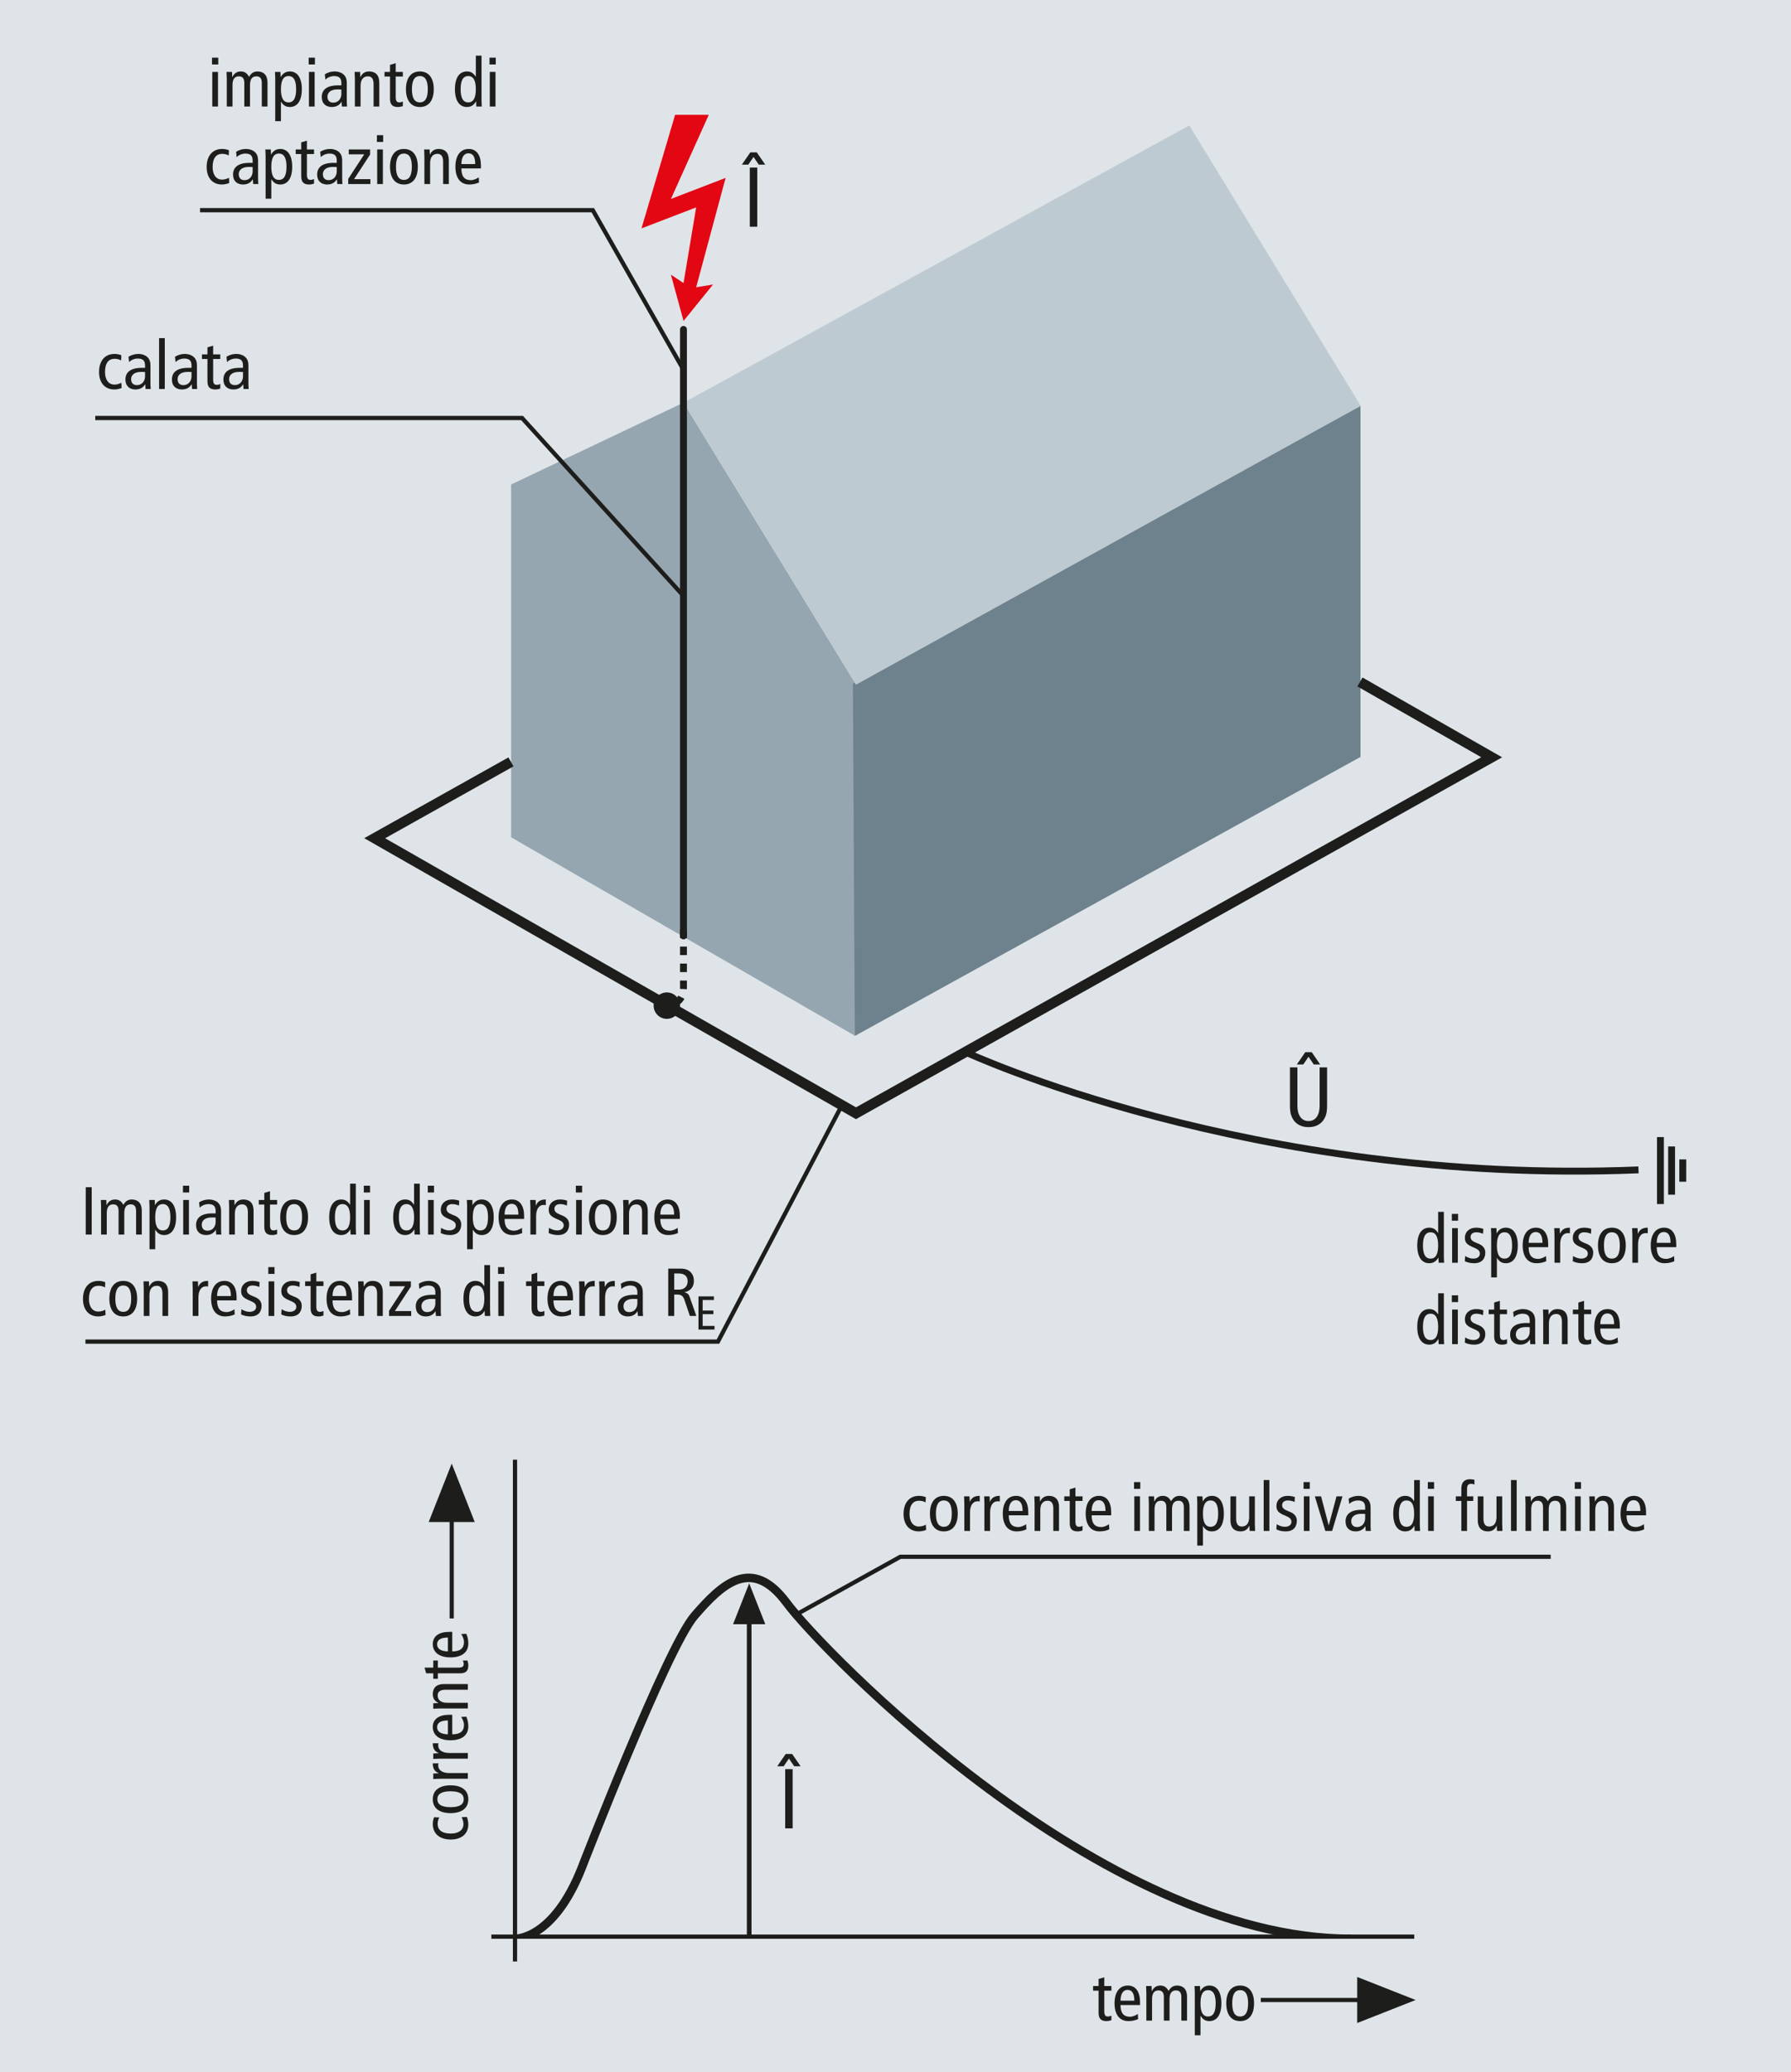 <?xml version="1.0" encoding="UTF-8" standalone="no"?><!DOCTYPE svg PUBLIC "-//W3C//DTD SVG 1.1//EN" "http://www.w3.org/Graphics/SVG/1.1/DTD/svg11.dtd"><svg width="100%" height="100%" viewBox="0 0 3667 4242" version="1.1" xmlns="http://www.w3.org/2000/svg" xmlns:xlink="http://www.w3.org/1999/xlink" xml:space="preserve" xmlns:serif="http://www.serif.com/" style="fill-rule:evenodd;clip-rule:evenodd;stroke-miterlimit:3.864;"><rect id="ArtBoard1" x="83.333" y="50" width="3666.33" height="4241.25" style="fill:none;"/><g><g id="Layer-1" serif:id="Layer 1"><rect x="-162.5" y="-195.833" width="4158.45" height="4733.38" style="fill:#dee4e8;"/><path d="M1054.38,3969.2c0,-0 78.629,3.558 137.188,-146.425c-0,-0 174.358,-449.963 230.245,-514.65c55.884,-64.704 117.1,-123.492 188.959,-26.458c71.854,97.045 643.871,688.212 1156.04,687.637" style="fill:none;fill-rule:nonzero;stroke:#1d1d1b;stroke-width:17.38px;"/><rect x="1026.51" y="3966.43" width="1776.4" height="58.75" style="fill:#dee4e8;"/><path d="M1006.01,3964.89l1889.65,-0" style="fill:none;fill-rule:nonzero;stroke:#1d1d1b;stroke-width:8.67px;"/><path d="M1054.46,4015.72l0,-1027.33" style="fill:none;fill-rule:nonzero;stroke:#1d1d1b;stroke-width:8.67px;"/><path d="M1750.75,1398.35l-0.192,722.238l-704.029,-406.425l0,-722.238l352.867,-167.533l351.354,573.958Z" style="fill:#95a6b0;"/><path d="M1746.35,1399.32l1039.2,-568.475l0,718.821l-1035.38,571.266l-3.817,-721.612Z" style="fill:#6e828d;"/><path d="M1752.58,1401.79l1033.45,-570.991l-351.058,-573.959l-1035.38,567.642l351.062,573.938l1.925,3.371Z" style="fill:#becad1;"/><path d="M2784.43,1396.17l269.725,154.167l-1301.58,728.816l-985.45,-563.07l279.046,-156.267" style="fill:none;fill-rule:nonzero;stroke:#1d1d1b;stroke-width:21.08px;"/><path d="M1399.39,674.425l-0,1241.7" style="fill:none;fill-rule:nonzero;stroke:#1d1d1b;stroke-width:14.08px;stroke-linecap:round;"/><path d="M1399.39,1903.22l-0,120.971c-0,-0 -0.05,31.737 -28.35,31.145" style="fill:none;fill-rule:nonzero;stroke:#1d1d1b;stroke-width:14.08px;stroke-dasharray:17.38,17.38;"/><path d="M1338.28,2058.84c0,-14.946 12.117,-27.067 27.067,-27.067c14.946,-0 27.062,12.121 27.062,27.066c0,14.951 -12.116,27.067 -27.062,27.067c-14.95,0 -27.067,-12.117 -27.067,-27.066" style="fill:#1d1d1b;fill-rule:nonzero;"/><path d="M1533.91,3964.48l-0,-659.637" style="fill:none;fill-rule:nonzero;stroke:#1d1d1b;stroke-width:9.54px;"/><path d="M1566.92,3325.28l-66.004,0l33,-83.712l33.004,83.712Z" style="fill:#1d1d1b;fill-rule:nonzero;"/><path d="M1975.14,2153.19c-0.001,-0.001 586.129,274.15 1379.6,241.891" style="fill:none;fill-rule:nonzero;stroke:#1d1d1b;stroke-width:14.08px;"/><path d="M3399.67,2465.05l-0,-137.121" style="fill:none;fill-rule:nonzero;stroke:#1d1d1b;stroke-width:14.08px;"/><path d="M3422.53,2445.86l0,-98.733" style="fill:none;fill-rule:nonzero;stroke:#1d1d1b;stroke-width:14.08px;"/><path d="M3445.39,2419.35l-0,-45.713" style="fill:none;fill-rule:nonzero;stroke:#1d1d1b;stroke-width:14.08px;"/><path d="M1451.2,235.067l-68.921,-0l-68.871,232.533l111.959,-43.054l-25.85,155l-25.834,-17.204l25.834,94.72l60.383,-74.583l-34.533,5.696l60.279,-223.925l0.137,-0.071l-112.1,43.125l77.517,-172.237Z" style="fill:#e30613;"/><path d="M409.579,430.317l804.113,-0l185.696,326.737" style="fill:none;fill-rule:nonzero;stroke:#1d1d1b;stroke-width:8.67px;"/><path d="M1607.65,3621.97l15.279,-0l0,121.179l-15.279,-0l0,-121.179Zm1.042,-31.079l13.196,-0l17.358,25.175l-13.192,-0l-10.766,-15.8l-10.763,15.8l-13.196,-0l17.363,-25.175Z" style="fill:#1d1d1b;fill-rule:nonzero;"/><path d="M2717.15,2261.76c0,3.008 -0.058,5.7 -0.175,8.07c-0.117,2.371 -0.346,4.63 -0.692,6.771c-0.35,2.142 -0.841,4.196 -1.479,6.163c-0.633,1.966 -1.475,3.995 -2.517,6.079c-1.27,2.546 -2.891,4.946 -4.858,7.204c-1.971,2.254 -4.312,4.254 -7.033,5.987c-2.721,1.738 -5.846,3.096 -9.375,4.08c-3.529,0.983 -7.496,1.475 -11.892,1.479c-4.4,-0.004 -8.362,-0.496 -11.892,-1.479c-3.533,-0.984 -6.658,-2.342 -9.375,-4.08c-2.72,-1.733 -5.066,-3.733 -7.033,-5.987c-1.967,-2.258 -3.587,-4.658 -4.858,-7.204c-1.042,-2.084 -1.884,-4.113 -2.521,-6.079c-0.633,-1.967 -1.125,-4.021 -1.475,-6.163c-0.346,-2.142 -0.579,-4.4 -0.692,-6.771c-0.116,-2.37 -0.175,-5.062 -0.175,-8.07l0,-76.563l15.279,0l0,78.817c0,9.491 1.967,17.041 5.9,22.658c3.938,5.613 9.55,8.421 16.842,8.421c7.292,-0 12.904,-2.808 16.842,-8.421c3.933,-5.617 5.9,-13.167 5.9,-22.658l-0,-78.817l15.279,0l-0,76.563Zm-44.617,-107.642l13.192,-0l17.363,25.175l-13.196,-0l-10.763,-15.8l-10.762,15.8l-13.196,-0l17.362,-25.175Z" style="fill:#1d1d1b;fill-rule:nonzero;"/><path d="M1535.2,343.013l15.279,-0.001l0,121.18l-15.279,-0l0,-121.18Zm1.042,-31.079l13.196,0l17.362,25.175l-13.196,0l-10.762,-15.8l-10.767,15.8l-13.192,0l17.359,-25.175Z" style="fill:#1d1d1b;fill-rule:nonzero;"/><g><g><path d="M434.641,218.085l11.667,0l-0,-70.833l-11.667,0l0,70.833Zm-0.555,-100l-0,13.889l12.777,0l0,-13.889l-12.777,0Z" style="fill:#1d1d1b;fill-rule:nonzero;"/></g><g><path d="M464.363,218.085l11.667,0l0,-43.75c0,-12.777 4.722,-18.055 13.333,-18.055c6.945,-0 10.834,4.166 10.834,13.194l-0,48.611l11.666,0l0,-43.75c0,-12.777 4.723,-18.055 13.334,-18.055c6.944,-0 10.833,4.166 10.833,13.194l0,48.611l11.667,0l-0,-49.166c-0,-15.556 -8.334,-22.639 -20.556,-22.639c-8.055,-0 -13.472,4.166 -17.222,11.111c-3.611,-7.222 -9.167,-11.111 -16.667,-11.111c-7.778,-0 -13.75,3.472 -17.5,11.528l-0.278,-0l-0.416,-10.556l-11.25,0c0.139,5 0.555,10.139 0.555,15.278l0,55.555Z" style="fill:#1d1d1b;fill-rule:nonzero;"/></g><g><path d="M575.197,182.669c-0,-17.778 4.861,-26.945 15.555,-26.945c10.695,0 15.556,9.167 15.556,26.945c-0,17.777 -4.861,26.944 -15.556,26.944c-10.694,0 -15.555,-9.167 -15.555,-26.944Zm-11.667,65.416l11.667,0l-0,-39.722l0.278,0c4.722,7.5 10,10.695 18.055,10.695c14.583,-0 24.445,-11.945 24.445,-36.389c-0,-24.445 -9.862,-36.389 -24.445,-36.389c-10.278,-0 -15.555,5.833 -18.611,11.389l-0.278,-0l-0.416,-10.417l-11.25,0c0.138,4.306 0.555,8.75 0.555,13.056l0,87.777Z" style="fill:#1d1d1b;fill-rule:nonzero;"/></g><g><path d="M632.558,218.085l11.667,0l-0,-70.833l-11.667,0l-0,70.833Zm-0.556,-100l0,13.889l12.778,0l0,-13.889l-12.778,0Z" style="fill:#1d1d1b;fill-rule:nonzero;"/></g><g><path d="M666.308,163.085c4.028,-4.444 10.972,-7.361 18.194,-7.361c4.862,0 9.445,1.25 11.806,4.445c2.222,3.055 2.639,6.111 2.639,11.389l-0,3.194l-6.806,0c-24.305,0 -33.333,10.139 -33.333,23.889c-0,13.611 8.75,20.417 20.417,20.417c10.833,-0 16.666,-5.139 19.861,-10.556l0.278,0l0.694,9.583l10.556,0c-0.278,-2.5 -0.556,-6.666 -0.556,-10.833l-0,-36.944c-0,-10 -3.056,-14.306 -6.111,-17.362c-2.222,-2.222 -8.472,-6.666 -18.889,-6.666c-6.944,-0 -14.167,2.083 -20,5.833l1.25,10.972Zm32.639,29.167c-0,9.722 -6.389,17.917 -16.528,17.917c-8.055,-0 -11.944,-4.861 -11.944,-12.361c-0,-8.195 6.527,-14.723 20.277,-14.723c3.195,0 6.112,0 8.195,0.278l-0,8.889Z" style="fill:#1d1d1b;fill-rule:nonzero;"/></g><g><path d="M726.586,218.085l11.666,0l0,-42.639c0,-12.777 5.834,-19.166 15,-19.166c7.5,-0 11.667,4.861 11.667,16.111l0,45.694l11.667,0l-0,-49.166c-0,-15.556 -8.334,-22.639 -20.695,-22.639c-8.194,-0 -14.166,3.472 -17.916,11.528l-0.278,-0l-0.417,-10.556l-11.25,0c0.139,5 0.556,10.139 0.556,15.278l-0,55.555Z" style="fill:#1d1d1b;fill-rule:nonzero;"/></g><g><path d="M824.78,207.808c-2.222,0.972 -4.305,1.805 -7.222,1.805c-5.278,0 -7.361,-3.055 -7.361,-11.111l-0,-41.806l14.583,0l0,-9.444l-14.583,0l-0,-17.917l-11.667,3.473l0,14.444l-11.25,0l0,9.444l11.25,0l0,45.556c0,12.5 5.695,16.806 16.389,16.806c3.195,-0 7.084,-0.834 9.861,-1.806l0,-9.444Z" style="fill:#1d1d1b;fill-rule:nonzero;"/></g><g><path d="M843.391,182.669c0,-17.778 5.139,-26.945 16.25,-26.945c11.112,0 16.25,9.167 16.25,26.945c0,17.777 -5.138,26.944 -16.25,26.944c-11.111,0 -16.25,-9.167 -16.25,-26.944Zm-12.222,-0c0,22.222 9.722,36.389 28.472,36.389c18.75,-0 28.473,-14.167 28.473,-36.389c-0,-22.223 -9.723,-36.389 -28.473,-36.389c-18.75,-0 -28.472,14.166 -28.472,36.389Z" style="fill:#1d1d1b;fill-rule:nonzero;"/></g><g><path d="M974.225,182.669c-0,17.777 -4.861,26.944 -15.556,26.944c-10.694,0 -15.555,-9.167 -15.555,-26.944c-0,-17.778 4.861,-26.945 15.555,-26.945c10.695,0 15.556,9.167 15.556,26.945Zm11.667,-68.75l-11.667,-0l-0,43.055l-0.278,0c-4.722,-7.5 -10,-10.694 -18.055,-10.694c-14.584,-0 -24.445,11.944 -24.445,36.389c0,24.444 9.861,36.389 24.445,36.389c10.277,-0 15.555,-5.834 18.611,-11.389l0.277,-0l0.417,10.416l11.25,0c-0.139,-4.305 -0.555,-8.75 -0.555,-13.055l-0,-91.111Z" style="fill:#1d1d1b;fill-rule:nonzero;"/></g><g><path d="M1002.84,218.085l11.667,0l-0,-70.833l-11.667,0l0,70.833Zm-0.556,-100l0,13.889l12.778,0l0,-13.889l-12.778,0Z" style="fill:#1d1d1b;fill-rule:nonzero;"/></g><g><path d="M468.808,307.738c-3.75,-1.805 -9.167,-2.778 -14.028,-2.778c-19.722,0 -31.667,14.167 -31.667,37.084c0,20 10.278,35.694 31.389,35.694c5.139,0 11.389,-1.527 14.861,-3.055l-0.555,-10.695c-4.028,2.084 -8.75,3.75 -14.306,3.75c-11.389,0 -19.166,-9.305 -19.166,-25.694c-0,-19.167 8.055,-27.084 19.444,-27.084c5.417,0 9.444,1.112 13.472,3.334l0.556,-10.556Z" style="fill:#1d1d1b;fill-rule:nonzero;"/></g><g><path d="M484.641,321.766c4.028,-4.444 10.972,-7.361 18.195,-7.361c4.861,-0 9.444,1.25 11.805,4.444c2.222,3.056 2.639,6.111 2.639,11.389l0,3.195l-6.806,-0c-24.305,-0 -33.333,10.139 -33.333,23.889c0,13.611 8.75,20.416 20.417,20.416c10.833,0 16.666,-5.139 19.861,-10.555l0.278,-0l0.694,9.583l10.556,0c-0.278,-2.5 -0.556,-6.667 -0.556,-10.833l0,-36.945c0,-10 -3.055,-14.305 -6.111,-17.361c-2.222,-2.222 -8.472,-6.667 -18.889,-6.667c-6.944,0 -14.167,2.084 -20,5.834l1.25,10.972Zm32.639,29.167c0,9.722 -6.389,17.916 -16.528,17.916c-8.055,0 -11.944,-4.861 -11.944,-12.361c-0,-8.194 6.528,-14.722 20.278,-14.722c3.194,0 6.111,0 8.194,0.278l0,8.889Z" style="fill:#1d1d1b;fill-rule:nonzero;"/></g><g><path d="M555.475,341.349c-0,-17.777 4.861,-26.944 15.555,-26.944c10.695,-0 15.556,9.167 15.556,26.944c-0,17.778 -4.861,26.945 -15.556,26.945c-10.694,-0 -15.555,-9.167 -15.555,-26.945Zm-11.667,65.417l11.667,0l-0,-39.722l0.277,-0c4.723,7.5 10,10.694 18.056,10.694c14.583,0 24.444,-11.944 24.444,-36.389c0,-24.444 -9.861,-36.389 -24.444,-36.389c-10.278,0 -15.556,5.834 -18.611,11.389l-0.278,0l-0.417,-10.416l-11.25,-0c0.139,4.305 0.556,8.75 0.556,13.055l-0,87.778Z" style="fill:#1d1d1b;fill-rule:nonzero;"/></g><g><path d="M642.975,366.488c-2.223,0.973 -4.306,1.806 -7.223,1.806c-5.277,-0 -7.361,-3.056 -7.361,-11.111l0,-41.806l14.584,0l-0,-9.444l-14.584,-0l0,-17.917l-11.666,3.472l-0,14.445l-11.25,-0l-0,9.444l11.25,0l-0,45.556c-0,12.5 5.694,16.805 16.388,16.805c3.195,0 7.084,-0.833 9.862,-1.805l-0,-9.445Z" style="fill:#1d1d1b;fill-rule:nonzero;"/></g><g><path d="M656.864,321.766c4.027,-4.444 10.972,-7.361 18.194,-7.361c4.861,-0 9.444,1.25 11.806,4.444c2.222,3.056 2.638,6.111 2.638,11.389l0,3.195l-6.805,-0c-24.306,-0 -33.334,10.139 -33.334,23.889c0,13.611 8.751,20.416 20.417,20.416c10.834,0 16.667,-5.139 19.861,-10.555l0.278,-0l0.695,9.583l10.555,0c-0.278,-2.5 -0.555,-6.667 -0.555,-10.833l-0,-36.945c-0,-10 -3.056,-14.305 -6.112,-17.361c-2.222,-2.222 -8.472,-6.667 -18.888,-6.667c-6.945,0 -14.167,2.084 -20,5.834l1.25,10.972Zm32.638,29.167c0,9.722 -6.388,17.916 -16.527,17.916c-8.056,0 -11.945,-4.861 -11.945,-12.361c0,-8.194 6.528,-14.722 20.278,-14.722c3.194,0 6.111,0 8.194,0.278l0,8.889Z" style="fill:#1d1d1b;fill-rule:nonzero;"/></g><g><path d="M714.086,305.933l-0,10l31.666,-0l-32.777,50.278l-0,10.555l45.416,0l0,-10l-33.472,0l32.778,-50.278l-0,-10.555l-43.611,-0Z" style="fill:#1d1d1b;fill-rule:nonzero;"/></g><g><path d="M772.28,376.766l11.667,0l-0,-70.833l-11.667,-0l0,70.833Zm-0.555,-100l-0,13.889l12.777,-0l0,-13.889l-12.777,0Z" style="fill:#1d1d1b;fill-rule:nonzero;"/></g><g><path d="M810.753,341.349c-0,-17.777 5.138,-26.944 16.25,-26.944c11.111,-0 16.25,9.167 16.25,26.944c-0,17.778 -5.139,26.945 -16.25,26.945c-11.112,-0 -16.25,-9.167 -16.25,-26.945Zm-12.223,0c0,22.223 9.723,36.389 28.473,36.389c18.75,0 28.472,-14.166 28.472,-36.389c-0,-22.222 -9.722,-36.389 -28.472,-36.389c-18.75,0 -28.473,14.167 -28.473,36.389Z" style="fill:#1d1d1b;fill-rule:nonzero;"/></g><g><path d="M868.947,376.766l11.667,0l-0,-42.639c-0,-12.778 5.833,-19.167 15,-19.167c7.5,0 11.666,4.862 11.666,16.112l0,45.694l11.667,0l0,-49.167c0,-15.555 -8.333,-22.639 -20.694,-22.639c-8.195,0 -14.167,3.473 -17.917,11.528l-0.278,0l-0.417,-10.555l-11.25,-0c0.139,5 0.556,10.139 0.556,15.277l0,55.556Z" style="fill:#1d1d1b;fill-rule:nonzero;"/></g><g><path d="M984.642,344.822l-0,-6.25c-0,-20.834 -8.889,-33.612 -24.862,-33.612c-17.638,0 -27.361,14.167 -27.361,36.389c0,22.223 9.723,36.389 28.473,36.389c7.083,0 14.305,-1.527 19.861,-4.166l-0.556,-10.556c-4.028,2.917 -10.417,5.833 -16.25,5.833c-12.917,0 -19.305,-7.638 -19.305,-24.027l40,-0Zm-40,-8.889c0.277,-16.528 6.944,-22.084 14.444,-22.084c9.306,0 13.889,7.361 13.889,22.084l-28.333,-0Z" style="fill:#1d1d1b;fill-rule:nonzero;"/></g></g><path d="M248.488,727.367c-3.75,-1.792 -9.167,-2.763 -14.03,-2.763c-19.72,0 -31.645,14.154 -31.645,37.075c-0,20.009 10.262,35.688 31.37,35.688c5.138,-0 11.388,-1.525 14.859,-3.05l-0.554,-10.684c-4.03,2.084 -8.75,3.75 -14.305,3.75c-11.391,0 -19.166,-9.308 -19.166,-25.704c-0,-19.171 8.054,-27.092 19.441,-27.092c5.417,0 9.446,1.113 13.475,3.334l0.555,-10.554Z" style="fill:#1d1d1b;fill-rule:nonzero;"/><path d="M264.329,741.396c4.021,-4.446 10.967,-7.363 18.196,-7.363c4.863,0 9.45,1.25 11.812,4.446c2.225,3.054 2.642,6.113 2.642,11.4l0,3.2l-6.812,0c-24.313,0 -33.33,10.121 -33.33,23.879c0,13.617 8.738,20.409 20.405,20.409c10.841,-0 16.679,-5.13 19.875,-10.542l0.275,0l0.695,9.571l10.538,-0c-0.275,-2.5 -0.554,-6.667 -0.554,-10.834l-0,-36.937c-0,-10.008 -3.05,-14.313 -6.1,-17.367c-2.221,-2.216 -8.467,-6.654 -18.892,-6.654c-6.946,0 -14.175,2.079 -20,5.825l1.25,10.967Zm32.65,29.166c0,9.734 -6.396,17.934 -16.542,17.934c-8.058,-0 -11.95,-4.867 -11.95,-12.371c0,-8.2 6.534,-14.729 20.292,-14.729c3.196,-0 6.113,-0 8.2,0.275l0,8.891Z" style="fill:#1d1d1b;fill-rule:nonzero;"/><rect x="325.729" y="692.246" width="11.65" height="104.15" style="fill:#1d1d1b;"/><path d="M359.467,741.396c4.021,-4.446 10.971,-7.363 18.196,-7.363c4.866,0 9.45,1.25 11.812,4.446c2.225,3.054 2.642,6.113 2.642,11.4l-0,3.2l-6.809,0c-24.316,0 -33.329,10.121 -33.329,23.879c0,13.617 8.734,20.409 20.404,20.409c10.838,-0 16.675,-5.13 19.871,-10.542l0.279,0l0.692,9.571l10.542,-0c-0.279,-2.5 -0.559,-6.667 -0.559,-10.834l0,-36.937c0,-10.008 -3.05,-14.313 -6.1,-17.367c-2.216,-2.216 -8.466,-6.654 -18.887,-6.654c-6.95,0 -14.179,2.079 -20.004,5.825l1.25,10.967Zm32.65,29.166c-0,9.734 -6.392,17.934 -16.538,17.934c-8.062,-0 -11.954,-4.867 -11.954,-12.371c0,-8.2 6.533,-14.729 20.292,-14.729c3.196,-0 6.116,-0 8.2,0.275l-0,8.891Z" style="fill:#1d1d1b;fill-rule:nonzero;"/><path d="M450.988,786.133c-2.221,0.971 -4.305,1.804 -7.221,1.804c-5.279,0 -7.363,-3.054 -7.363,-11.112l0,-41.821l14.584,0l-0,-9.425l-14.584,0l0,-17.917l-11.65,3.471l0,14.446l-11.25,0l0,9.425l11.25,0l0,45.571c0,12.492 5.688,16.792 16.371,16.792c3.196,-0 7.083,-0.834 9.863,-1.804l-0,-9.43Z" style="fill:#1d1d1b;fill-rule:nonzero;"/><path d="M464.883,741.396c4.021,-4.446 10.971,-7.363 18.196,-7.363c4.867,0 9.45,1.25 11.813,4.446c2.225,3.054 2.641,6.113 2.641,11.4l0,3.2l-6.808,0c-24.317,0 -33.329,10.121 -33.329,23.879c-0,13.617 8.733,20.409 20.404,20.409c10.838,-0 16.675,-5.13 19.871,-10.542l0.279,0l0.692,9.571l10.541,-0c-0.279,-2.5 -0.558,-6.667 -0.558,-10.834l0,-36.937c0,-10.008 -3.05,-14.313 -6.1,-17.367c-2.217,-2.216 -8.467,-6.654 -18.887,-6.654c-6.95,0 -14.18,2.079 -20.005,5.825l1.25,10.967Zm32.65,29.166c0,9.734 -6.391,17.934 -16.537,17.934c-8.063,-0 -11.954,-4.867 -11.954,-12.371c-0,-8.2 6.533,-14.729 20.291,-14.729c3.196,-0 6.117,-0 8.2,0.275l0,8.891Z" style="fill:#1d1d1b;fill-rule:nonzero;"/><g><g><rect x="175.563" y="2430.56" width="12.222" height="96.945" style="fill:#1d1d1b;"/></g><g><path d="M206.952,2527.5l11.666,0l0,-43.75c0,-12.778 4.723,-18.055 13.334,-18.055c6.944,-0 10.833,4.166 10.833,13.194l0,48.611l11.667,0l-0,-43.75c-0,-12.778 4.722,-18.055 13.333,-18.055c6.945,-0 10.833,4.166 10.833,13.194l0,48.611l11.667,0l0,-49.167c0,-15.555 -8.333,-22.638 -20.555,-22.638c-8.056,-0 -13.473,4.166 -17.223,11.111c-3.611,-7.223 -9.166,-11.111 -16.666,-11.111c-7.778,-0 -13.75,3.472 -17.5,11.527l-0.278,0l-0.417,-10.555l-11.25,-0c0.139,5 0.556,10.139 0.556,15.278l-0,55.555Z" style="fill:#1d1d1b;fill-rule:nonzero;"/></g><g><path d="M317.785,2492.09c0,-17.777 4.861,-26.944 15.556,-26.944c10.694,0 15.555,9.167 15.555,26.944c0,17.778 -4.861,26.945 -15.555,26.945c-10.695,-0 -15.556,-9.167 -15.556,-26.945Zm-11.667,65.417l11.667,0l0,-39.722l0.278,-0c4.722,7.5 10,10.694 18.055,10.694c14.584,0 24.445,-11.944 24.445,-36.389c-0,-24.444 -9.861,-36.388 -24.445,-36.388c-10.277,-0 -15.555,5.833 -18.611,11.388l-0.277,0l-0.417,-10.416l-11.25,-0c0.139,4.305 0.555,8.75 0.555,13.055l0,87.778Z" style="fill:#1d1d1b;fill-rule:nonzero;"/></g><g><path d="M375.146,2527.5l11.667,0l-0,-70.833l-11.667,-0l0,70.833Zm-0.555,-100l-0,13.889l12.777,-0l0,-13.889l-12.777,0Z" style="fill:#1d1d1b;fill-rule:nonzero;"/></g><g><path d="M408.896,2472.5c4.028,-4.444 10.973,-7.361 18.195,-7.361c4.861,0 9.444,1.25 11.805,4.444c2.223,3.056 2.639,6.112 2.639,11.389l0,3.195l-6.805,-0c-24.306,-0 -33.334,10.139 -33.334,23.889c0,13.611 8.75,20.416 20.417,20.416c10.833,0 16.667,-5.138 19.861,-10.555l0.278,-0l0.694,9.583l10.556,0c-0.278,-2.5 -0.556,-6.666 -0.556,-10.833l0,-36.945c0,-10 -3.055,-14.305 -6.111,-17.361c-2.222,-2.222 -8.472,-6.666 -18.889,-6.666c-6.944,-0 -14.166,2.083 -20,5.833l1.25,10.972Zm32.639,29.167c0,9.722 -6.389,17.917 -16.528,17.917c-8.055,-0 -11.944,-4.862 -11.944,-12.362c-0,-8.194 6.528,-14.722 20.278,-14.722c3.194,0 6.111,0 8.194,0.278l0,8.889Z" style="fill:#1d1d1b;fill-rule:nonzero;"/></g><g><path d="M469.174,2527.5l11.667,0l-0,-42.639c-0,-12.778 5.833,-19.166 15,-19.166c7.5,-0 11.666,4.861 11.666,16.111l0,45.694l11.667,0l0,-49.167c0,-15.555 -8.333,-22.638 -20.694,-22.638c-8.195,-0 -14.167,3.472 -17.917,11.527l-0.278,0l-0.416,-10.555l-11.25,-0c0.138,5 0.555,10.139 0.555,15.278l0,55.555Z" style="fill:#1d1d1b;fill-rule:nonzero;"/></g><g><path d="M567.369,2517.22c-2.223,0.973 -4.306,1.806 -7.223,1.806c-5.277,-0 -7.361,-3.056 -7.361,-11.111l0,-41.806l14.584,0l-0,-9.444l-14.584,-0l0,-17.917l-11.666,3.472l-0,14.445l-11.25,-0l-0,9.444l11.25,0l-0,45.556c-0,12.5 5.694,16.805 16.389,16.805c3.194,0 7.083,-0.833 9.861,-1.805l-0,-9.445Z" style="fill:#1d1d1b;fill-rule:nonzero;"/></g><g><path d="M585.98,2492.09c-0,-17.777 5.139,-26.944 16.25,-26.944c11.111,0 16.25,9.167 16.25,26.944c-0,17.778 -5.139,26.945 -16.25,26.945c-11.111,-0 -16.25,-9.167 -16.25,-26.945Zm-12.222,0c-0,22.223 9.722,36.389 28.472,36.389c18.75,0 28.472,-14.166 28.472,-36.389c0,-22.222 -9.722,-36.388 -28.472,-36.388c-18.75,-0 -28.472,14.166 -28.472,36.388Z" style="fill:#1d1d1b;fill-rule:nonzero;"/></g><g><path d="M716.813,2492.09c0,17.778 -4.861,26.945 -15.555,26.945c-10.695,-0 -15.556,-9.167 -15.556,-26.945c0,-17.777 4.861,-26.944 15.556,-26.944c10.694,0 15.555,9.167 15.555,26.944Zm11.667,-68.75l-11.667,0l0,43.056l-0.278,0c-4.722,-7.5 -10,-10.694 -18.055,-10.694c-14.583,-0 -24.445,11.944 -24.445,36.388c0,24.445 9.862,36.389 24.445,36.389c10.278,0 15.555,-5.833 18.611,-11.388l0.278,-0l0.416,10.416l11.25,0c-0.138,-4.305 -0.555,-8.75 -0.555,-13.055l-0,-91.112Z" style="fill:#1d1d1b;fill-rule:nonzero;"/></g><g><path d="M745.424,2527.5l11.667,0l0,-70.833l-11.667,-0l0,70.833Zm-0.555,-100l-0,13.889l12.778,-0l-0,-13.889l-12.778,0Z" style="fill:#1d1d1b;fill-rule:nonzero;"/></g><g><path d="M847.786,2492.09c-0,17.778 -4.862,26.945 -15.556,26.945c-10.694,-0 -15.556,-9.167 -15.556,-26.945c0,-17.777 4.862,-26.944 15.556,-26.944c10.694,0 15.556,9.167 15.556,26.944Zm11.666,-68.75l-11.666,0l-0,43.056l-0.278,0c-4.722,-7.5 -10,-10.694 -18.056,-10.694c-14.583,-0 -24.444,11.944 -24.444,36.388c-0,24.445 9.861,36.389 24.444,36.389c10.278,0 15.556,-5.833 18.611,-11.388l0.278,-0l0.417,10.416l11.25,0c-0.139,-4.305 -0.556,-8.75 -0.556,-13.055l0,-91.112Z" style="fill:#1d1d1b;fill-rule:nonzero;"/></g><g><path d="M876.397,2527.5l11.666,0l0,-70.833l-11.666,-0l-0,70.833Zm-0.556,-100l0,13.889l12.778,-0l-0,-13.889l-12.778,0Z" style="fill:#1d1d1b;fill-rule:nonzero;"/></g><g><path d="M902.369,2524.31c5.139,2.639 11.805,4.166 19.167,4.166c16.25,0 22.777,-9.722 22.777,-21.944c0,-8.75 -5.416,-14.583 -14.027,-18.056l-4.167,-1.666c-7.778,-3.056 -11.945,-6.25 -11.945,-11.945c0,-5.555 4.028,-9.722 11.667,-9.722c5.278,0 10.278,1.389 13.889,3.056l0.556,-10c-4.028,-1.528 -9.167,-2.5 -15,-2.5c-13.75,-0 -22.778,8.888 -22.778,20.555c-0,9.028 3.75,13.611 13.889,18.195l7.777,3.472c6.528,2.916 9.028,6.25 9.028,11.111c0,5.417 -4.583,10 -13.472,10c-5.833,-0 -11.389,-2.083 -16.667,-5.278l-0.694,10.556Z" style="fill:#1d1d1b;fill-rule:nonzero;"/></g><g><path d="M968.063,2492.09c0,-17.777 4.862,-26.944 15.556,-26.944c10.694,0 15.556,9.167 15.556,26.944c-0,17.778 -4.862,26.945 -15.556,26.945c-10.694,-0 -15.556,-9.167 -15.556,-26.945Zm-11.666,65.417l11.666,0l0,-39.722l0.278,-0c4.722,7.5 10,10.694 18.056,10.694c14.583,0 24.444,-11.944 24.444,-36.389c0,-24.444 -9.861,-36.388 -24.444,-36.388c-10.278,-0 -15.556,5.833 -18.611,11.388l-0.278,0l-0.417,-10.416l-11.25,-0c0.139,4.305 0.556,8.75 0.556,13.055l-0,87.778Z" style="fill:#1d1d1b;fill-rule:nonzero;"/></g><g><path d="M1073.06,2495.56l0,-6.25c0,-20.834 -8.888,-33.611 -24.861,-33.611c-17.639,-0 -27.361,14.166 -27.361,36.388c0,22.223 9.722,36.389 28.472,36.389c7.084,0 14.306,-1.527 19.862,-4.166l-0.556,-10.556c-4.028,2.917 -10.417,5.834 -16.25,5.834c-12.917,-0 -19.306,-7.639 -19.306,-24.028l40,-0Zm-40,-8.889c0.278,-16.528 6.945,-22.084 14.445,-22.084c9.305,0 13.889,7.362 13.889,22.084l-28.334,-0Z" style="fill:#1d1d1b;fill-rule:nonzero;"/></g><g><path d="M1085.98,2527.5l11.667,0l-0,-37.5c-0,-15.417 6.389,-23.194 15.417,-23.194c1.527,-0 3.055,0.139 4.444,0.416l-0,-11.527c-10.417,-0 -16.389,3.472 -20.139,12.083l-0.278,-0l-0.416,-11.111l-11.25,-0c0.138,5 0.555,10.139 0.555,15.278l0,55.555Z" style="fill:#1d1d1b;fill-rule:nonzero;"/></g><g><path d="M1123.34,2524.31c5.139,2.639 11.806,4.166 19.167,4.166c16.25,0 22.778,-9.722 22.778,-21.944c-0,-8.75 -5.417,-14.583 -14.028,-18.056l-4.167,-1.666c-7.777,-3.056 -11.944,-6.25 -11.944,-11.945c-0,-5.555 4.028,-9.722 11.667,-9.722c5.277,0 10.277,1.389 13.888,3.056l0.556,-10c-4.028,-1.528 -9.167,-2.5 -15,-2.5c-13.75,-0 -22.778,8.888 -22.778,20.555c0,9.028 3.75,13.611 13.889,18.195l7.778,3.472c6.528,2.916 9.028,6.25 9.028,11.111c-0,5.417 -4.584,10 -13.473,10c-5.833,-0 -11.388,-2.083 -16.666,-5.278l-0.695,10.556Z" style="fill:#1d1d1b;fill-rule:nonzero;"/></g><g><path d="M1179.59,2527.5l11.667,0l0,-70.833l-11.667,-0l0,70.833Zm-0.555,-100l-0,13.889l12.778,-0l-0,-13.889l-12.778,0Z" style="fill:#1d1d1b;fill-rule:nonzero;"/></g><g><path d="M1218.06,2492.09c-0,-17.777 5.138,-26.944 16.25,-26.944c11.111,0 16.25,9.167 16.25,26.944c-0,17.778 -5.139,26.945 -16.25,26.945c-11.112,-0 -16.25,-9.167 -16.25,-26.945Zm-12.223,0c0,22.223 9.723,36.389 28.473,36.389c18.75,0 28.472,-14.166 28.472,-36.389c-0,-22.222 -9.722,-36.388 -28.472,-36.388c-18.75,-0 -28.473,14.166 -28.473,36.388Z" style="fill:#1d1d1b;fill-rule:nonzero;"/></g><g><path d="M1276.26,2527.5l11.667,0l-0,-42.639c-0,-12.778 5.833,-19.166 15,-19.166c7.5,-0 11.666,4.861 11.666,16.111l0,45.694l11.667,0l0,-49.167c0,-15.555 -8.333,-22.638 -20.694,-22.638c-8.195,-0 -14.167,3.472 -17.917,11.527l-0.278,0l-0.416,-10.555l-11.25,-0c0.138,5 0.555,10.139 0.555,15.278l0,55.555Z" style="fill:#1d1d1b;fill-rule:nonzero;"/></g><g><path d="M1391.95,2495.56l-0,-6.25c-0,-20.834 -8.889,-33.611 -24.861,-33.611c-17.639,-0 -27.362,14.166 -27.362,36.388c0,22.223 9.723,36.389 28.473,36.389c7.083,0 14.305,-1.527 19.861,-4.166l-0.556,-10.556c-4.028,2.917 -10.416,5.834 -16.25,5.834c-12.917,-0 -19.305,-7.639 -19.305,-24.028l40,-0Zm-40,-8.889c0.277,-16.528 6.944,-22.084 14.444,-22.084c9.306,0 13.889,7.362 13.889,22.084l-28.333,-0Z" style="fill:#1d1d1b;fill-rule:nonzero;"/></g><g><path d="M215.563,2625.14c-3.75,-1.805 -9.167,-2.778 -14.028,-2.778c-19.722,0 -31.667,14.167 -31.667,37.084c0,20 10.278,35.694 31.389,35.694c5.139,0 11.389,-1.528 14.861,-3.055l-0.555,-10.695c-4.028,2.084 -8.75,3.75 -14.306,3.75c-11.389,0 -19.166,-9.305 -19.166,-25.694c-0,-19.167 8.055,-27.084 19.444,-27.084c5.417,0 9.444,1.111 13.472,3.334l0.556,-10.556Z" style="fill:#1d1d1b;fill-rule:nonzero;"/></g><g><path d="M236.118,2658.75c0,-17.778 5.139,-26.944 16.25,-26.944c11.112,-0 16.25,9.166 16.25,26.944c0,17.778 -5.138,26.945 -16.25,26.945c-11.111,-0 -16.25,-9.167 -16.25,-26.945Zm-12.222,0c0,22.223 9.722,36.389 28.472,36.389c18.75,0 28.473,-14.166 28.473,-36.389c-0,-22.222 -9.723,-36.389 -28.473,-36.389c-18.75,0 -28.472,14.167 -28.472,36.389Z" style="fill:#1d1d1b;fill-rule:nonzero;"/></g><g><path d="M294.313,2694.17l11.667,-0l-0,-42.639c-0,-12.778 5.833,-19.167 15,-19.167c7.5,0 11.666,4.861 11.666,16.111l0,45.695l11.667,-0l-0,-49.167c-0,-15.555 -8.333,-22.639 -20.695,-22.639c-8.194,0 -14.166,3.473 -17.916,11.528l-0.278,0l-0.417,-10.555l-11.25,-0c0.139,5 0.556,10.138 0.556,15.277l-0,55.556Z" style="fill:#1d1d1b;fill-rule:nonzero;"/></g><g><path d="M394.591,2694.17l11.666,-0l0,-37.5c0,-15.417 6.389,-23.195 15.417,-23.195c1.528,0 3.056,0.139 4.445,0.417l-0,-11.528c-10.417,0 -16.389,3.473 -20.139,12.084l-0.278,-0l-0.417,-11.111l-11.25,-0c0.139,5 0.556,10.138 0.556,15.277l-0,55.556Z" style="fill:#1d1d1b;fill-rule:nonzero;"/></g><g><path d="M484.452,2662.22l-0,-6.25c-0,-20.834 -8.889,-33.612 -24.861,-33.612c-17.639,0 -27.361,14.167 -27.361,36.389c-0,22.223 9.722,36.389 28.472,36.389c7.083,0 14.305,-1.528 19.861,-4.166l-0.556,-10.556c-4.027,2.917 -10.416,5.833 -16.25,5.833c-12.916,0 -19.305,-7.639 -19.305,-24.027l40,-0Zm-40,-8.889c0.278,-16.528 6.944,-22.084 14.444,-22.084c9.306,0 13.889,7.361 13.889,22.084l-28.333,-0Z" style="fill:#1d1d1b;fill-rule:nonzero;"/></g><g><path d="M493.619,2690.97c5.138,2.638 11.805,4.166 19.166,4.166c16.25,0 22.778,-9.722 22.778,-21.944c0,-8.75 -5.417,-14.584 -14.028,-18.056l-4.166,-1.666c-7.778,-3.056 -11.945,-6.251 -11.945,-11.945c0,-5.556 4.028,-9.722 11.667,-9.722c5.278,-0 10.278,1.389 13.889,3.055l0.555,-10c-4.028,-1.527 -9.166,-2.5 -15,-2.5c-13.75,0 -22.778,8.889 -22.778,20.556c0,9.028 3.75,13.611 13.889,18.194l7.778,3.473c6.528,2.916 9.028,6.25 9.028,11.111c-0,5.416 -4.583,10 -13.472,10c-5.834,-0 -11.389,-2.084 -16.667,-5.278l-0.694,10.556Z" style="fill:#1d1d1b;fill-rule:nonzero;"/></g><g><path d="M549.869,2694.17l11.666,-0l0,-70.833l-11.666,-0l-0,70.833Zm-0.556,-100l0,13.889l12.778,-0l-0,-13.889l-12.778,-0Z" style="fill:#1d1d1b;fill-rule:nonzero;"/></g><g><path d="M575.841,2690.97c5.139,2.638 11.805,4.166 19.167,4.166c16.25,0 22.777,-9.722 22.777,-21.944c0,-8.75 -5.416,-14.584 -14.027,-18.056l-4.167,-1.666c-7.778,-3.056 -11.945,-6.251 -11.945,-11.945c0,-5.556 4.028,-9.722 11.667,-9.722c5.278,-0 10.278,1.389 13.889,3.055l0.556,-10c-4.028,-1.527 -9.167,-2.5 -15,-2.5c-13.75,0 -22.778,8.889 -22.778,20.556c-0,9.028 3.75,13.611 13.889,18.194l7.777,3.473c6.528,2.916 9.028,6.25 9.028,11.111c0,5.416 -4.583,10 -13.472,10c-5.833,-0 -11.389,-2.084 -16.667,-5.278l-0.694,10.556Z" style="fill:#1d1d1b;fill-rule:nonzero;"/></g><g><path d="M662.23,2683.89c-2.222,0.972 -4.306,1.806 -7.222,1.806c-5.278,-0 -7.362,-3.056 -7.362,-11.111l0,-41.806l14.584,0l-0,-9.444l-14.584,-0l0,-17.917l-11.666,3.472l-0,14.445l-11.25,-0l-0,9.444l11.25,0l-0,45.556c-0,12.5 5.694,16.805 16.389,16.805c3.194,0 7.083,-0.833 9.861,-1.805l-0,-9.445Z" style="fill:#1d1d1b;fill-rule:nonzero;"/></g><g><path d="M720.841,2662.22l-0,-6.25c-0,-20.834 -8.889,-33.612 -24.861,-33.612c-17.639,0 -27.361,14.167 -27.361,36.389c-0,22.223 9.722,36.389 28.472,36.389c7.083,0 14.306,-1.528 19.861,-4.166l-0.555,-10.556c-4.028,2.917 -10.417,5.833 -16.25,5.833c-12.917,0 -19.306,-7.639 -19.306,-24.027l40,-0Zm-40,-8.889c0.278,-16.528 6.944,-22.084 14.444,-22.084c9.306,0 13.889,7.361 13.889,22.084l-28.333,-0Z" style="fill:#1d1d1b;fill-rule:nonzero;"/></g><g><path d="M733.758,2694.17l11.666,-0l0,-42.639c0,-12.778 5.834,-19.167 15,-19.167c7.5,0 11.667,4.861 11.667,16.111l0,45.695l11.667,-0l-0,-49.167c-0,-15.555 -8.334,-22.639 -20.695,-22.639c-8.194,0 -14.166,3.473 -17.916,11.528l-0.278,0l-0.417,-10.555l-11.25,-0c0.139,5 0.556,10.138 0.556,15.277l-0,55.556Z" style="fill:#1d1d1b;fill-rule:nonzero;"/></g><g><path d="M797.647,2623.34l-0,10l31.666,-0l-32.778,50.277l0,10.556l45.417,-0l0,-10l-33.472,-0l32.778,-50.278l-0,-10.555l-43.611,-0Z" style="fill:#1d1d1b;fill-rule:nonzero;"/></g><g><path d="M858.758,2639.17c4.028,-4.445 10.972,-7.361 18.194,-7.361c4.861,-0 9.445,1.25 11.806,4.444c2.222,3.056 2.639,6.111 2.639,11.389l-0,3.195l-6.806,-0c-24.305,-0 -33.333,10.139 -33.333,23.889c-0,13.611 8.75,20.416 20.416,20.416c10.834,0 16.667,-5.139 19.862,-10.555l0.277,-0l0.695,9.583l10.555,-0c-0.277,-2.5 -0.555,-6.667 -0.555,-10.833l-0,-36.945c-0,-10 -3.056,-14.305 -6.111,-17.361c-2.223,-2.222 -8.473,-6.667 -18.889,-6.667c-6.945,0 -14.167,2.084 -20,5.834l1.25,10.972Zm32.639,29.167c-0,9.722 -6.389,17.916 -16.528,17.916c-8.056,0 -11.945,-4.861 -11.945,-12.361c0,-8.194 6.528,-14.722 20.278,-14.722c3.195,-0 6.111,-0 8.195,0.278l-0,8.889Z" style="fill:#1d1d1b;fill-rule:nonzero;"/></g><g><path d="M991.675,2658.75c-0,17.778 -4.862,26.945 -15.556,26.945c-10.694,-0 -15.556,-9.167 -15.556,-26.945c0,-17.778 4.862,-26.944 15.556,-26.944c10.694,-0 15.556,9.166 15.556,26.944Zm11.666,-68.75l-11.666,0l-0,43.056l-0.278,-0c-4.722,-7.5 -10,-10.695 -18.056,-10.695c-14.583,0 -24.444,11.945 -24.444,36.389c-0,24.445 9.861,36.389 24.444,36.389c10.278,0 15.556,-5.833 18.611,-11.389l0.278,0l0.417,10.417l11.25,-0c-0.139,-4.306 -0.556,-8.75 -0.556,-13.056l0,-91.111Z" style="fill:#1d1d1b;fill-rule:nonzero;"/></g><g><path d="M1020.29,2694.17l11.666,-0l0,-70.833l-11.666,-0l-0,70.833Zm-0.556,-100l0,13.889l12.778,-0l-0,-13.889l-12.778,-0Z" style="fill:#1d1d1b;fill-rule:nonzero;"/></g><g><path d="M1114.59,2683.89c-2.222,0.972 -4.305,1.806 -7.222,1.806c-5.278,-0 -7.361,-3.056 -7.361,-11.111l-0,-41.806l14.583,0l0,-9.444l-14.583,-0l-0,-17.917l-11.667,3.472l0,14.445l-11.25,-0l0,9.444l11.25,0l0,45.556c0,12.5 5.695,16.805 16.389,16.805c3.195,0 7.084,-0.833 9.861,-1.805l0,-9.445Z" style="fill:#1d1d1b;fill-rule:nonzero;"/></g><g><path d="M1173.2,2662.22l0,-6.25c0,-20.834 -8.888,-33.612 -24.861,-33.612c-17.639,0 -27.361,14.167 -27.361,36.389c0,22.223 9.722,36.389 28.472,36.389c7.084,0 14.306,-1.528 19.862,-4.166l-0.556,-10.556c-4.028,2.917 -10.417,5.833 -16.25,5.833c-12.917,0 -19.306,-7.639 -19.306,-24.027l40,-0Zm-40,-8.889c0.278,-16.528 6.945,-22.084 14.445,-22.084c9.305,0 13.889,7.361 13.889,22.084l-28.334,-0Z" style="fill:#1d1d1b;fill-rule:nonzero;"/></g><g><path d="M1186.12,2694.17l11.667,-0l-0,-37.5c-0,-15.417 6.389,-23.195 15.416,-23.195c1.528,0 3.056,0.139 4.445,0.417l-0,-11.528c-10.417,0 -16.389,3.473 -20.139,12.084l-0.278,-0l-0.416,-11.111l-11.25,-0c0.138,5 0.555,10.138 0.555,15.277l0,55.556Z" style="fill:#1d1d1b;fill-rule:nonzero;"/></g><g><path d="M1227.23,2694.17l11.667,-0l-0,-37.5c-0,-15.417 6.389,-23.195 15.417,-23.195c1.527,0 3.055,0.139 4.444,0.417l0,-11.528c-10.417,0 -16.389,3.473 -20.139,12.084l-0.278,-0l-0.416,-11.111l-11.25,-0c0.139,5 0.555,10.138 0.555,15.277l0,55.556Z" style="fill:#1d1d1b;fill-rule:nonzero;"/></g><g><path d="M1272.37,2639.17c4.028,-4.445 10.972,-7.361 18.195,-7.361c4.861,-0 9.444,1.25 11.805,4.444c2.222,3.056 2.639,6.111 2.639,11.389l0,3.195l-6.805,-0c-24.306,-0 -33.334,10.139 -33.334,23.889c0,13.611 8.75,20.416 20.417,20.416c10.833,0 16.667,-5.139 19.861,-10.555l0.278,-0l0.694,9.583l10.556,-0c-0.278,-2.5 -0.556,-6.667 -0.556,-10.833l0,-36.945c0,-10 -3.055,-14.305 -6.111,-17.361c-2.222,-2.222 -8.472,-6.667 -18.889,-6.667c-6.944,0 -14.166,2.084 -20,5.834l1.25,10.972Zm32.639,29.167c0,9.722 -6.389,17.916 -16.528,17.916c-8.055,0 -11.944,-4.861 -11.944,-12.361c-0,-8.194 6.528,-14.722 20.278,-14.722c3.194,-0 6.111,-0 8.194,0.278l0,8.889Z" style="fill:#1d1d1b;fill-rule:nonzero;"/></g><g><path d="M1368.2,2694.17l12.222,-0l-0,-43.889l5.555,0c9.167,0 12.639,3.056 15.417,11.111l11.111,32.778l13.195,-0l-13.611,-38.889c-1.945,-5.556 -4.723,-8.333 -10.556,-9.444l-0,-0.278c14.306,-3.056 19.167,-12.917 19.167,-23.195c-0,-7.083 -2.223,-13.75 -7.223,-18.472c-4.444,-4.167 -10.138,-6.667 -20.416,-6.667l-24.861,0l-0,96.945Zm12.222,-86.945l9.722,0c10.695,0 17.778,5.139 17.778,15.973c-0,8.472 -5,17.083 -18.056,17.083l-9.444,0l-0,-33.056Z" style="fill:#1d1d1b;fill-rule:nonzero;"/></g><g><path d="M1430.1,2721.95l32.861,-0l-0,-7.389l-24.306,-0l0,-24.111l21.973,-0l-0,-7.389l-21.973,-0l0,-21.583l23.042,-0l-0,-7.389l-31.597,-0l-0,67.861Z" style="fill:#1d1d1b;fill-rule:nonzero;"/></g></g><g><g><path d="M2944.55,2549.81c0,17.778 -4.861,26.945 -15.555,26.945c-10.695,-0 -15.556,-9.167 -15.556,-26.945c-0,-17.778 4.861,-26.944 15.556,-26.944c10.694,-0 15.555,9.166 15.555,26.944Zm11.667,-68.75l-11.667,0l0,43.056l-0.278,-0c-4.722,-7.5 -10,-10.695 -18.055,-10.695c-14.584,0 -24.445,11.945 -24.445,36.389c0,24.445 9.861,36.389 24.445,36.389c10.278,0 15.555,-5.833 18.611,-11.389l0.278,0l0.416,10.417l11.25,-0c-0.139,-4.306 -0.555,-8.75 -0.555,-13.056l-0,-91.111Z" style="fill:#1d1d1b;fill-rule:nonzero;"/></g><g><path d="M2973.16,2585.23l11.667,-0l-0,-70.833l-11.667,-0l0,70.833Zm-0.555,-100l-0,13.889l12.777,-0l0,-13.889l-12.777,-0Z" style="fill:#1d1d1b;fill-rule:nonzero;"/></g><g><path d="M2999.13,2582.03c5.139,2.639 11.806,4.167 19.167,4.167c16.25,0 22.778,-9.722 22.778,-21.944c-0,-8.75 -5.417,-14.584 -14.028,-18.056l-4.167,-1.667c-7.777,-3.055 -11.944,-6.25 -11.944,-11.944c0,-5.556 4.028,-9.722 11.667,-9.722c5.277,-0 10.278,1.389 13.889,3.055l0.555,-10c-4.028,-1.527 -9.167,-2.5 -15,-2.5c-13.75,0 -22.778,8.889 -22.778,20.556c0,9.028 3.75,13.611 13.889,18.194l7.778,3.473c6.528,2.916 9.028,6.25 9.028,11.111c-0,5.416 -4.584,10 -13.472,10c-5.834,-0 -11.389,-2.084 -16.667,-5.278l-0.695,10.555Z" style="fill:#1d1d1b;fill-rule:nonzero;"/></g><g><path d="M3064.83,2549.81c-0,-17.778 4.861,-26.944 15.556,-26.944c10.694,-0 15.555,9.166 15.555,26.944c0,17.778 -4.861,26.945 -15.555,26.945c-10.695,-0 -15.556,-9.167 -15.556,-26.945Zm-11.667,65.417l11.667,-0l-0,-39.722l0.278,-0c4.722,7.5 10,10.694 18.055,10.694c14.584,0 24.445,-11.944 24.445,-36.389c-0,-24.444 -9.861,-36.389 -24.445,-36.389c-10.277,0 -15.555,5.834 -18.611,11.389l-0.278,0l-0.416,-10.416l-11.25,-0c0.139,4.305 0.555,8.75 0.555,13.055l0,87.778Z" style="fill:#1d1d1b;fill-rule:nonzero;"/></g><g><path d="M3169.83,2553.28l0,-6.25c0,-20.833 -8.889,-33.611 -24.861,-33.611c-17.639,0 -27.361,14.167 -27.361,36.389c-0,22.222 9.722,36.389 28.472,36.389c7.083,0 14.306,-1.528 19.861,-4.167l-0.555,-10.555c-4.028,2.917 -10.417,5.833 -16.25,5.833c-12.917,0 -19.306,-7.639 -19.306,-24.028l40,0Zm-40,-8.888c0.278,-16.528 6.944,-22.084 14.444,-22.084c9.306,0 13.889,7.361 13.889,22.084l-28.333,-0Z" style="fill:#1d1d1b;fill-rule:nonzero;"/></g><g><path d="M3182.75,2585.23l11.666,-0l0,-37.5c0,-15.417 6.389,-23.195 15.417,-23.195c1.528,0 3.056,0.139 4.445,0.417l-0,-11.528c-10.417,0 -16.389,3.473 -20.139,12.084l-0.278,-0l-0.417,-11.111l-11.25,-0c0.139,5 0.556,10.138 0.556,15.277l-0,55.556Z" style="fill:#1d1d1b;fill-rule:nonzero;"/></g><g><path d="M3220.11,2582.03c5.139,2.639 11.805,4.167 19.167,4.167c16.25,0 22.777,-9.722 22.777,-21.944c0,-8.75 -5.416,-14.584 -14.027,-18.056l-4.167,-1.667c-7.778,-3.055 -11.945,-6.25 -11.945,-11.944c0,-5.556 4.028,-9.722 11.667,-9.722c5.278,-0 10.278,1.389 13.889,3.055l0.556,-10c-4.028,-1.527 -9.167,-2.5 -15,-2.5c-13.75,0 -22.778,8.889 -22.778,20.556c-0,9.028 3.75,13.611 13.889,18.194l7.777,3.473c6.528,2.916 9.028,6.25 9.028,11.111c0,5.416 -4.583,10 -13.472,10c-5.833,-0 -11.389,-2.084 -16.667,-5.278l-0.694,10.555Z" style="fill:#1d1d1b;fill-rule:nonzero;"/></g><g><path d="M3284,2549.81c-0,-17.778 5.139,-26.944 16.25,-26.944c11.111,-0 16.25,9.166 16.25,26.944c-0,17.778 -5.139,26.945 -16.25,26.945c-11.111,-0 -16.25,-9.167 -16.25,-26.945Zm-12.222,0c-0,22.222 9.722,36.389 28.472,36.389c18.75,0 28.472,-14.167 28.472,-36.389c0,-22.222 -9.722,-36.389 -28.472,-36.389c-18.75,0 -28.472,14.167 -28.472,36.389Z" style="fill:#1d1d1b;fill-rule:nonzero;"/></g><g><path d="M3342.19,2585.23l11.667,-0l-0,-37.5c-0,-15.417 6.389,-23.195 15.417,-23.195c1.527,0 3.055,0.139 4.444,0.417l0,-11.528c-10.417,0 -16.389,3.473 -20.139,12.084l-0.278,-0l-0.416,-11.111l-11.25,-0c0.139,5 0.555,10.138 0.555,15.277l0,55.556Z" style="fill:#1d1d1b;fill-rule:nonzero;"/></g><g><path d="M3432.05,2553.28l0,-6.25c0,-20.833 -8.888,-33.611 -24.861,-33.611c-17.639,0 -27.361,14.167 -27.361,36.389c0,22.222 9.722,36.389 28.472,36.389c7.084,0 14.306,-1.528 19.862,-4.167l-0.556,-10.555c-4.028,2.917 -10.417,5.833 -16.25,5.833c-12.917,0 -19.306,-7.639 -19.306,-24.028l40,0Zm-40,-8.888c0.278,-16.528 6.945,-22.084 14.445,-22.084c9.305,0 13.889,7.361 13.889,22.084l-28.334,-0Z" style="fill:#1d1d1b;fill-rule:nonzero;"/></g><g><path d="M2944.55,2716.48c0,17.778 -4.861,26.944 -15.555,26.944c-10.695,0 -15.556,-9.166 -15.556,-26.944c-0,-17.778 4.861,-26.944 15.556,-26.944c10.694,-0 15.555,9.166 15.555,26.944Zm11.667,-68.75l-11.667,-0l0,43.056l-0.278,-0c-4.722,-7.5 -10,-10.695 -18.055,-10.695c-14.584,0 -24.445,11.945 -24.445,36.389c0,24.444 9.861,36.389 24.445,36.389c10.278,-0 15.555,-5.833 18.611,-11.389l0.278,0l0.416,10.417l11.25,-0c-0.139,-4.306 -0.555,-8.75 -0.555,-13.056l-0,-91.111Z" style="fill:#1d1d1b;fill-rule:nonzero;"/></g><g><path d="M2973.16,2751.89l11.667,-0l-0,-70.834l-11.667,0l0,70.834Zm-0.555,-100l-0,13.889l12.777,-0l0,-13.889l-12.777,-0Z" style="fill:#1d1d1b;fill-rule:nonzero;"/></g><g><path d="M2999.13,2748.7c5.139,2.639 11.806,4.167 19.167,4.167c16.25,-0 22.778,-9.722 22.778,-21.945c-0,-8.75 -5.417,-14.583 -14.028,-18.055l-4.167,-1.667c-7.777,-3.055 -11.944,-6.25 -11.944,-11.944c0,-5.556 4.028,-9.722 11.667,-9.722c5.277,-0 10.278,1.388 13.889,3.055l0.555,-10c-4.028,-1.528 -9.167,-2.5 -15,-2.5c-13.75,0 -22.778,8.889 -22.778,20.556c0,9.027 3.75,13.611 13.889,18.194l7.778,3.472c6.528,2.917 9.028,6.25 9.028,11.111c-0,5.417 -4.584,10 -13.472,10c-5.834,0 -11.389,-2.083 -16.667,-5.277l-0.695,10.555Z" style="fill:#1d1d1b;fill-rule:nonzero;"/></g><g><path d="M3085.52,2741.62c-2.222,0.972 -4.305,1.805 -7.222,1.805c-5.278,0 -7.361,-3.055 -7.361,-11.111l0,-41.805l14.583,-0l0,-9.445l-14.583,0l0,-17.916l-11.667,3.472l0,14.444l-11.25,0l0,9.445l11.25,-0l0,45.555c0,12.5 5.695,16.806 16.389,16.806c3.195,-0 7.084,-0.833 9.861,-1.806l0,-9.444Z" style="fill:#1d1d1b;fill-rule:nonzero;"/></g><g><path d="M3099.41,2696.89c4.028,-4.445 10.973,-7.361 18.195,-7.361c4.861,-0 9.444,1.25 11.805,4.444c2.223,3.056 2.639,6.111 2.639,11.389l0,3.194l-6.805,0c-24.306,0 -33.334,10.139 -33.334,23.889c0,13.611 8.75,20.417 20.417,20.417c10.833,-0 16.667,-5.139 19.861,-10.556l0.278,0l0.694,9.584l10.556,-0c-0.278,-2.5 -0.556,-6.667 -0.556,-10.834l0,-36.944c0,-10 -3.055,-14.306 -6.111,-17.361c-2.222,-2.222 -8.472,-6.667 -18.889,-6.667c-6.944,0 -14.166,2.083 -20,5.833l1.25,10.973Zm32.639,29.166c0,9.723 -6.389,17.917 -16.528,17.917c-8.055,0 -11.944,-4.861 -11.944,-12.361c0,-8.195 6.528,-14.722 20.278,-14.722c3.194,-0 6.111,-0 8.194,0.277l0,8.889Z" style="fill:#1d1d1b;fill-rule:nonzero;"/></g><g><path d="M3159.69,2751.89l11.667,-0l-0,-42.639c-0,-12.778 5.833,-19.167 15,-19.167c7.5,0 11.667,4.861 11.667,16.111l-0,45.695l11.666,-0l0,-49.167c0,-15.556 -8.333,-22.639 -20.694,-22.639c-8.195,0 -14.167,3.472 -17.917,11.528l-0.278,-0l-0.416,-10.556l-11.25,0c0.138,5 0.555,10.139 0.555,15.278l0,55.556Z" style="fill:#1d1d1b;fill-rule:nonzero;"/></g><g><path d="M3257.89,2741.62c-2.223,0.972 -4.306,1.805 -7.223,1.805c-5.277,0 -7.361,-3.055 -7.361,-11.111l0,-41.805l14.584,-0l-0,-9.445l-14.584,0l0,-17.916l-11.666,3.472l-0,14.444l-11.25,0l-0,9.445l11.25,-0l-0,45.555c-0,12.5 5.694,16.806 16.389,16.806c3.194,-0 7.083,-0.833 9.861,-1.806l-0,-9.444Z" style="fill:#1d1d1b;fill-rule:nonzero;"/></g><g><path d="M3316.5,2719.95l-0,-6.25c-0,-20.833 -8.889,-33.611 -24.861,-33.611c-17.639,0 -27.361,14.167 -27.361,36.389c-0,22.222 9.722,36.389 28.472,36.389c7.083,-0 14.305,-1.528 19.861,-4.167l-0.556,-10.555c-4.027,2.916 -10.416,5.833 -16.25,5.833c-12.916,0 -19.305,-7.639 -19.305,-24.028l40,0Zm-40,-8.889c0.278,-16.527 6.944,-22.083 14.444,-22.083c9.306,0 13.889,7.361 13.889,22.083l-28.333,0Z" style="fill:#1d1d1b;fill-rule:nonzero;"/></g></g><path d="M1895.65,3065.22c-3.75,-1.792 -9.167,-2.763 -14.029,-2.763c-19.721,0 -31.65,14.15 -31.65,37.075c-0,20.009 10.262,35.688 31.371,35.688c5.141,-0 11.391,-1.525 14.862,-3.05l-0.554,-10.684c-4.029,2.084 -8.75,3.75 -14.308,3.75c-11.388,0 -19.167,-9.308 -19.167,-25.704c-0,-19.171 8.058,-27.091 19.446,-27.091c5.416,-0 9.446,1.112 13.471,3.333l0.558,-10.554Z" style="fill:#1d1d1b;fill-rule:nonzero;"/><path d="M1916.2,3098.83c0,-17.783 5.142,-26.95 16.259,-26.95c11.116,0 16.258,9.167 16.258,26.95c-0,17.784 -5.142,26.955 -16.258,26.955c-11.117,-0 -16.259,-9.171 -16.259,-26.955Zm-12.204,0c0,22.23 9.708,36.384 28.463,36.384c18.754,-0 28.462,-14.155 28.462,-36.384c0,-22.229 -9.708,-36.379 -28.462,-36.379c-18.755,0 -28.463,14.15 -28.463,36.379Z" style="fill:#1d1d1b;fill-rule:nonzero;"/><path d="M1974.42,3134.24l11.65,-0l-0,-37.488c-0,-15.429 6.387,-23.204 15.416,-23.204c1.525,0 3.054,0.138 4.442,0.417l-0,-11.513c-10.417,0 -16.388,3.467 -20.138,12.067l-0.275,-0l-0.416,-11.096l-11.234,0c0.138,5 0.555,10.137 0.555,15.275l-0,55.542Z" style="fill:#1d1d1b;fill-rule:nonzero;"/><path d="M2015.53,3134.24l11.646,-0l0,-37.488c0,-15.429 6.392,-23.204 15.417,-23.204c1.529,0 3.058,0.138 4.446,0.417l-0,-11.513c-10.417,0 -16.388,3.467 -20.138,12.067l-0.279,-0l-0.417,-11.096l-11.233,0c0.141,5 0.558,10.137 0.558,15.275l0,55.542Z" style="fill:#1d1d1b;fill-rule:nonzero;"/><path d="M2105.37,3102.3l-0,-6.237c-0,-20.846 -8.875,-33.609 -24.85,-33.609c-17.646,0 -27.354,14.154 -27.354,36.379c-0,22.23 9.708,36.384 28.466,36.384c7.088,-0 14.309,-1.525 19.854,-4.159l-0.554,-10.554c-4.02,2.921 -10.408,5.842 -16.245,5.842c-12.925,-0 -19.317,-7.646 -19.317,-24.046l40,0Zm-40,-8.871c0.279,-16.541 6.95,-22.104 14.454,-22.104c9.313,0 13.896,7.367 13.896,22.104l-28.35,0Z" style="fill:#1d1d1b;fill-rule:nonzero;"/><path d="M2118.3,3134.24l11.65,-0l0,-42.638c0,-12.779 5.838,-19.167 15.013,-19.167c7.504,0 11.671,4.863 11.671,16.113l-0,45.692l11.649,-0l0.001,-49.167c-0.001,-15.55 -8.321,-22.621 -20.684,-22.621c-8.2,0 -14.175,3.467 -17.925,11.513l-0.279,-0l-0.417,-10.542l-11.233,0c0.138,5 0.554,10.138 0.554,15.275l0,55.542Z" style="fill:#1d1d1b;fill-rule:nonzero;"/><path d="M2216.48,3123.98c-2.225,0.971 -4.308,1.804 -7.225,1.804c-5.275,0 -7.358,-3.054 -7.358,-11.112l0,-41.821l14.583,0l0,-9.425l-14.583,0l0,-17.916l-11.65,3.47l0,14.446l-11.25,0l0,9.425l11.25,0l0,45.571c0,12.492 5.688,16.792 16.371,16.792c3.196,-0 7.083,-0.834 9.862,-1.804l0,-9.43Z" style="fill:#1d1d1b;fill-rule:nonzero;"/><path d="M2275.09,3102.3l-0,-6.237c-0,-20.846 -8.875,-33.609 -24.85,-33.609c-17.646,0 -27.354,14.154 -27.354,36.379c-0.001,22.23 9.708,36.384 28.466,36.384c7.088,-0 14.308,-1.525 19.858,-4.159l-0.558,-10.554c-4.021,2.921 -10.404,5.842 -16.242,5.842c-12.925,-0 -19.316,-7.646 -19.316,-24.046l40,0l-0.004,0Zm-40.005,-8.871c0.28,-16.541 6.95,-22.104 14.455,-22.104c9.312,0 13.9,7.367 13.9,22.104l-28.354,0Z" style="fill:#1d1d1b;fill-rule:nonzero;"/><path d="M2322.47,3134.24l11.65,-0l-0,-70.817l-11.65,0l-0,70.817Zm-0.554,-99.98l-0,13.871l12.758,0l0,-13.871l-12.758,0Z" style="fill:#1d1d1b;fill-rule:nonzero;"/><path d="M2352.2,3134.24l11.646,-0l-0,-43.75c-0,-12.775 4.729,-18.055 13.345,-18.055c6.951,0 10.842,4.167 10.842,13.196l0,48.609l11.646,-0l-0,-43.75c-0,-12.775 4.729,-18.054 13.346,-18.054c6.95,-0 10.841,4.166 10.841,13.195l0,48.609l11.646,-0l0,-49.167c0,-15.55 -8.321,-22.621 -20.541,-22.621c-8.063,0 -13.484,4.159 -17.23,11.096c-3.608,-7.212 -9.154,-11.096 -16.658,-11.096c-7.783,0 -13.762,3.467 -17.512,11.513l-0.28,-0l-0.416,-10.542l-11.234,0c0.142,5 0.559,10.138 0.559,15.275l-0,55.542Z" style="fill:#1d1d1b;fill-rule:nonzero;"/><path d="M2463.01,3098.83c0,-17.783 4.867,-26.95 15.567,-26.95c10.7,0 15.563,9.167 15.563,26.95c-0.001,17.784 -4.863,26.955 -15.563,26.955c-10.7,-0 -15.567,-9.171 -15.567,-26.955Zm-11.646,65.409l11.646,-0l0,-39.704l0.28,-0c4.724,7.487 10.008,10.679 18.066,10.679c14.588,-0 24.434,-11.93 24.434,-36.384c-0.001,-24.45 -9.846,-36.379 -24.434,-36.379c-10.283,0 -15.562,5.825 -18.621,11.375l-0.279,0l-0.417,-10.404l-11.233,0c0.142,4.308 0.558,8.754 0.558,13.058l0,87.759Z" style="fill:#1d1d1b;fill-rule:nonzero;"/><path d="M2569.26,3063.43l-11.646,0l0.001,42.642c-0.001,12.779 -5.838,19.166 -15.013,19.166c-7.504,0 -11.675,-4.862 -11.675,-16.112l0,-45.696l-11.646,0l0,49.171c0,15.55 8.321,22.621 20.684,22.621c8.2,-0 14.175,-3.467 17.925,-11.513l0.279,0l0.416,10.538l11.234,-0c-0.142,-4.996 -0.559,-10.134 -0.559,-15.271l0,-55.546Z" style="fill:#1d1d1b;fill-rule:nonzero;"/><rect x="2587.33" y="3030.09" width="11.65" height="104.15" style="fill:#1d1d1b;"/><path d="M2613.3,3131.05c5.133,2.638 11.788,4.163 19.159,4.163c16.254,-0 22.77,-9.709 22.77,-21.934c0,-8.75 -5.408,-14.587 -14.012,-18.062l-4.171,-1.667c-7.788,-3.054 -11.958,-6.25 -11.958,-11.946c-0,-5.558 4.033,-9.725 11.679,-9.725c5.283,0 10.279,1.388 13.887,3.055l0.554,-9.984c-4.02,-1.529 -9.158,-2.5 -14.995,-2.5c-13.759,0 -22.771,8.875 -22.771,20.542c-0,9.033 3.741,13.617 13.871,18.2l7.787,3.475c6.533,2.917 9.033,6.25 9.033,11.112c0,5.421 -4.587,10.005 -13.483,10.005c-5.837,-0.001 -11.383,-2.084 -16.654,-5.28l-0.696,10.546Z" style="fill:#1d1d1b;fill-rule:nonzero;"/><path d="M2669.55,3134.24l11.65,-0l0,-70.817l-11.65,0l0,70.817Zm-0.554,-99.98l0,13.871l12.763,0l-0,-13.871l-12.763,0Z" style="fill:#1d1d1b;fill-rule:nonzero;"/><path d="M2713.58,3134.24l13.888,-0l21.241,-70.817l-12.216,0l-15.83,59.171l-0.279,-0l-15.55,-59.171l-12.775,0l21.521,70.817Z" style="fill:#1d1d1b;fill-rule:nonzero;"/><path d="M2762.46,3079.24c4.02,-4.442 10.966,-7.359 18.195,-7.359c4.863,0 9.45,1.25 11.813,4.442c2.225,3.058 2.641,6.117 2.641,11.404l0,3.2l-6.812,0c-24.313,0 -33.329,10.121 -33.329,23.879c-0,13.617 8.737,20.409 20.404,20.409c10.842,-0 16.679,-5.129 19.875,-10.542l0.279,0l0.692,9.567l10.537,-0c-0.275,-2.5 -0.554,-6.667 -0.554,-10.834l0,-36.933c0,-10.008 -3.05,-14.317 -6.1,-17.367c-2.221,-2.216 -8.466,-6.654 -18.892,-6.654c-6.945,0 -14.175,2.079 -19.999,5.825l1.249,10.963Zm32.65,29.166c0,9.738 -6.395,17.934 -16.537,17.934c-8.063,-0 -11.954,-4.863 -11.954,-12.367c-0,-8.2 6.533,-14.733 20.291,-14.733c3.196,-0 6.113,-0 8.2,0.279l0,8.887Z" style="fill:#1d1d1b;fill-rule:nonzero;"/><path d="M2895.39,3098.83c-0,17.784 -4.863,26.955 -15.563,26.955c-10.7,-0 -15.567,-9.171 -15.567,-26.955c0,-17.783 4.867,-26.95 15.567,-26.95c10.7,0 15.563,9.167 15.563,26.95Zm11.65,-68.741l-11.65,-0l-0,43.041l-0.275,0c-4.725,-7.491 -10.009,-10.679 -18.067,-10.679c-14.588,0 -24.433,11.929 -24.433,36.379c-0,24.455 9.845,36.384 24.433,36.384c10.283,-0 15.562,-5.825 18.621,-11.375l0.275,-0l0.416,10.4l11.234,-0c-0.138,-4.305 -0.554,-8.75 -0.554,-13.055l-0,-91.095Z" style="fill:#1d1d1b;fill-rule:nonzero;"/><path d="M2924,3134.24l11.65,-0l0,-70.817l-11.65,0l0,70.817Zm-0.554,-99.98l-0,13.871l12.758,0l0,-13.871l-12.758,0Z" style="fill:#1d1d1b;fill-rule:nonzero;"/><path d="M2992.05,3134.24l11.65,-0l0,-61.388l12.779,0l0,-9.425l-12.779,0l0,-14.875c0,-7.087 1.946,-10.7 8.475,-10.7c2.775,0 5.275,0.554 6.667,1.667l-0,-9.983c-2.642,-0.696 -5.975,-1.109 -9.171,-1.109c-12.35,0 -17.621,7.621 -17.621,19.154l0,15.846l-11.25,0l0,9.425l11.25,0l0,61.388Z" style="fill:#1d1d1b;fill-rule:nonzero;"/><path d="M3075.65,3063.43l-11.65,0l0,42.642c0,12.779 -5.837,19.166 -15.008,19.166c-7.509,0 -11.675,-4.862 -11.675,-16.112l-0,-45.696l-11.65,0l-0,49.171c-0,15.55 8.32,22.621 20.683,22.621c8.2,-0 14.175,-3.467 17.929,-11.513l0.275,0l0.417,10.538l11.233,-0c-0.137,-4.996 -0.554,-10.134 -0.554,-15.271l0,-55.546Z" style="fill:#1d1d1b;fill-rule:nonzero;"/><rect x="3093.72" y="3030.09" width="11.65" height="104.15" style="fill:#1d1d1b;"/><path d="M3123.45,3134.24l11.646,-0l-0,-43.75c-0,-12.775 4.729,-18.055 13.345,-18.055c6.95,0 10.842,4.167 10.842,13.196l0,48.609l11.646,-0l-0,-43.75c-0,-12.775 4.729,-18.054 13.346,-18.054c6.95,-0 10.841,4.166 10.841,13.195l0,48.609l11.65,-0l0,-49.167c0,-15.55 -8.325,-22.621 -20.545,-22.621c-8.063,0 -13.484,4.159 -17.23,11.096c-3.608,-7.212 -9.154,-11.096 -16.658,-11.096c-7.783,0 -13.762,3.467 -17.512,11.513l-0.28,-0l-0.416,-10.542l-11.234,0c0.142,5 0.559,10.138 0.559,15.275l-0,55.542Z" style="fill:#1d1d1b;fill-rule:nonzero;"/><path d="M3224.83,3134.24l11.65,-0l0,-70.817l-11.65,0l0,70.817Zm-0.554,-99.98l0,13.871l12.759,0l-0,-13.871l-12.759,0Z" style="fill:#1d1d1b;fill-rule:nonzero;"/><path d="M3254.55,3134.24l11.65,-0l0,-42.638c0,-12.779 5.838,-19.167 15.013,-19.167c7.504,0 11.671,4.863 11.671,16.113l-0,45.692l11.65,-0l-0,-49.167c-0,-15.55 -8.321,-22.621 -20.684,-22.621c-8.2,0 -14.175,3.467 -17.925,11.513l-0.279,-0l-0.417,-10.542l-11.233,0c0.138,5 0.554,10.138 0.554,15.275l0,55.542Z" style="fill:#1d1d1b;fill-rule:nonzero;"/><path d="M3370.23,3102.3l0,-6.237c0,-20.846 -8.875,-33.609 -24.854,-33.609c-17.642,0 -27.35,14.154 -27.35,36.379c0,22.23 9.709,36.384 28.463,36.384c7.087,-0 14.312,-1.525 19.858,-4.159l-0.554,-10.554c-4.021,2.921 -10.409,5.842 -16.246,5.842c-12.925,-0 -19.317,-7.646 -19.317,-24.046l40,0Zm-40,-8.871c0.279,-16.541 6.95,-22.104 14.454,-22.104c9.309,0 13.896,7.367 13.896,22.104l-28.35,0Z" style="fill:#1d1d1b;fill-rule:nonzero;"/><path d="M2275.55,4126.54c-2.221,0.97 -4.304,1.804 -7.221,1.804c-5.279,-0 -7.362,-3.055 -7.362,-11.113l-0,-41.821l14.583,0l0,-9.429l-14.583,0l-0,-17.917l-11.65,3.475l-0,14.442l-11.25,0l-0,9.429l11.25,0l-0,45.571c-0,12.492 5.687,16.792 16.375,16.792c3.191,-0 7.083,-0.834 9.858,-1.804l0,-9.43Z" style="fill:#1d1d1b;fill-rule:nonzero;"/><path d="M2334.17,4104.85l-0,-6.237c-0,-20.846 -8.875,-33.609 -24.85,-33.609c-17.646,0 -27.354,14.155 -27.354,36.38c-0.001,22.229 9.708,36.383 28.462,36.383c7.088,-0 14.312,-1.525 19.858,-4.159l-0.554,-10.554c-4.021,2.921 -10.408,5.838 -16.246,5.838c-12.925,-0 -19.316,-7.642 -19.316,-24.042l40,0Zm-40,-8.875c0.279,-16.537 6.95,-22.1 14.454,-22.1c9.308,0 13.896,7.367 13.896,22.1l-28.35,0Z" style="fill:#1d1d1b;fill-rule:nonzero;"/><path d="M2347.1,4136.8l11.65,-0l0,-43.75c0,-12.775 4.725,-18.054 13.342,-18.054c6.95,-0 10.841,4.166 10.841,13.196l0,48.608l11.65,-0l0,-43.75c0,-12.775 4.725,-18.054 13.342,-18.054c6.95,-0 10.842,4.166 10.842,13.196l-0,48.608l11.65,-0l-0,-49.167c-0,-15.55 -8.321,-22.621 -20.546,-22.621c-8.059,0 -13.479,4.159 -17.229,11.096c-3.605,-7.212 -9.155,-11.096 -16.659,-11.096c-7.783,0 -13.758,3.467 -17.512,11.513l-0.275,-0l-0.417,-10.542l-11.233,0c0.137,5 0.554,10.138 0.554,15.275l0,55.542Z" style="fill:#1d1d1b;fill-rule:nonzero;"/><path d="M2457.92,4101.39c-0,-17.784 4.862,-26.95 15.562,-26.95c10.704,-0 15.567,9.166 15.567,26.95c-0,17.783 -4.863,26.954 -15.567,26.954c-10.7,-0 -15.562,-9.171 -15.562,-26.954Zm-11.65,65.408l11.65,-0l-0,-39.704l0.279,-0c4.725,7.487 10.004,10.679 18.062,10.679c14.592,-0 24.438,-11.929 24.438,-36.383c-0,-24.451 -9.846,-36.38 -24.438,-36.38c-10.283,0 -15.562,5.825 -18.62,11.371l-0.275,0l-0.417,-10.4l-11.234,0c0.138,4.308 0.555,8.75 0.555,13.058l-0,87.759Z" style="fill:#1d1d1b;fill-rule:nonzero;"/><path d="M2522.92,4101.39c-0,-17.784 5.141,-26.95 16.258,-26.95c11.117,-0 16.258,9.166 16.258,26.95c0,17.783 -5.141,26.954 -16.258,26.954c-11.117,-0 -16.258,-9.171 -16.258,-26.954Zm-12.204,-0c-0,22.229 9.708,36.383 28.462,36.383c18.754,-0 28.463,-14.154 28.463,-36.383c-0,-22.23 -9.709,-36.38 -28.463,-36.38c-18.754,0 -28.462,14.15 -28.462,36.38Z" style="fill:#1d1d1b;fill-rule:nonzero;"/><path d="M888.867,3720.38c-1.792,3.75 -2.763,9.167 -2.763,14.029c0,19.721 14.154,31.65 37.075,31.65c20.009,0 35.688,-10.267 35.688,-31.375c-0,-5.137 -1.525,-11.387 -3.05,-14.858l-10.684,0.554c2.084,4.029 3.75,8.75 3.75,14.304c0,11.392 -9.308,19.167 -25.704,19.167c-19.171,-0 -27.092,-8.054 -27.092,-19.442c0,-5.416 1.113,-9.446 3.334,-13.475l-10.554,-0.554Z" style="fill:#1d1d1b;fill-rule:nonzero;"/><path d="M922.488,3699.82c-17.784,-0 -26.955,-5.142 -26.955,-16.258c0,-11.121 9.171,-16.259 26.955,-16.259c17.783,0 26.949,5.138 26.949,16.258c0,11.117 -9.166,16.259 -26.949,16.259Zm-0,12.204c22.229,0 36.379,-9.708 36.379,-28.463c-0,-18.758 -14.15,-28.466 -36.38,-28.466c-22.229,-0 -36.383,9.708 -36.383,28.466c0,18.755 14.154,28.463 36.384,28.463Z" style="fill:#1d1d1b;fill-rule:nonzero;"/><path d="M957.896,3641.61l-0,-11.65l-37.492,0c-15.425,0 -23.204,-6.387 -23.204,-15.416c0,-1.53 0.138,-3.054 0.417,-4.446l-11.513,-0c0,10.416 3.467,16.391 12.067,20.141l-0,0.275l-11.092,0.417l0,11.233c4.996,-0.137 10.133,-0.554 15.275,-0.554l55.542,0Z" style="fill:#1d1d1b;fill-rule:nonzero;"/><path d="M957.896,3600.5l-0,-11.65l-37.492,-0c-15.425,-0 -23.204,-6.388 -23.204,-15.417c0,-1.525 0.138,-3.054 0.417,-4.442l-11.513,0c0,10.417 3.467,16.388 12.067,20.138l-0,0.275l-11.092,0.417l0,11.237c4.996,-0.142 10.133,-0.558 15.275,-0.558l55.542,-0Z" style="fill:#1d1d1b;fill-rule:nonzero;"/><path d="M925.95,3510.65l-6.237,0c-20.842,0 -33.609,8.875 -33.609,24.85c0,17.646 14.154,27.354 36.379,27.354c22.23,0 36.384,-9.708 36.384,-28.466c-0,-7.088 -1.525,-14.309 -4.159,-19.854l-10.55,0.554c2.917,4.021 5.838,10.408 5.838,16.246c-0,12.92 -7.646,19.316 -24.046,19.316l0,-40Zm-8.871,40c-16.541,-0.279 -22.1,-6.95 -22.1,-14.454c0,-9.312 7.367,-13.896 22.1,-13.896l0,28.35Z" style="fill:#1d1d1b;fill-rule:nonzero;"/><path d="M957.896,3497.72l-0,-11.65l-42.642,-0c-12.775,-0 -19.166,-5.838 -19.166,-15.013c-0,-7.504 4.862,-11.671 16.112,-11.671l45.696,0l-0,-11.65l-49.167,0c-15.554,0 -22.625,8.321 -22.625,20.684c0,8.2 3.467,14.175 11.513,17.925l-0,0.279l-10.538,0.417l0,11.233c4.996,-0.138 10.134,-0.554 15.275,-0.554l55.542,-0Z" style="fill:#1d1d1b;fill-rule:nonzero;"/><path d="M947.633,3399.54c0.971,2.221 1.804,4.304 1.804,7.22c0,5.28 -3.054,7.363 -11.112,7.363l-41.821,0l0,-14.583l-9.425,-0l0,14.583l-17.917,0l3.471,11.65l14.446,0l0,11.25l9.425,0l0,-11.25l45.571,0c12.492,0 16.792,-5.687 16.792,-16.371c-0,-3.196 -0.834,-7.083 -1.804,-9.862l-9.43,-0Z" style="fill:#1d1d1b;fill-rule:nonzero;"/><path d="M925.95,3340.93l-6.237,0c-20.842,0 -33.609,8.875 -33.609,24.854c0,17.642 14.154,27.355 36.379,27.355c22.23,-0 36.384,-9.713 36.384,-28.467c-0,-7.088 -1.525,-14.308 -4.159,-19.858l-10.55,0.554c2.917,4.025 5.838,10.408 5.838,16.246c-0,12.925 -7.646,19.316 -24.046,19.316l0,-40Zm-8.871,40c-16.541,-0.275 -22.1,-6.946 -22.1,-14.45c0,-9.312 7.367,-13.9 22.1,-13.9l0,28.35Z" style="fill:#1d1d1b;fill-rule:nonzero;"/><path d="M194.988,855.75l873.854,0l330.554,364.287" style="fill:none;fill-rule:nonzero;stroke:#1d1d1b;stroke-width:8.67px;"/><path d="M1628.92,3306.13l214.512,-118.958l1331.56,0" style="fill:none;fill-rule:nonzero;stroke:#1d1d1b;stroke-width:8.67px;"/><path d="M2581.44,4094.59l249.2,-0" style="fill:none;fill-rule:nonzero;stroke:#1d1d1b;stroke-width:8.58px;"/><path d="M2778.8,4141.72l0,-94.304l119.638,47.171l-119.638,47.133Z" style="fill:#1d1d1b;fill-rule:nonzero;"/><path d="M924.858,3313.44l0,-249.2" style="fill:none;fill-rule:nonzero;stroke:#1d1d1b;stroke-width:8.58px;"/><path d="M972.008,3116.06l-94.304,-0l47.15,-119.605l47.154,119.605Z" style="fill:#1d1d1b;fill-rule:nonzero;"/><path d="M174.95,2746.65l1295.07,-0l253.75,-483.942" style="fill:none;fill-rule:nonzero;stroke:#1d1d1b;stroke-width:8.67px;"/></g></g></svg>